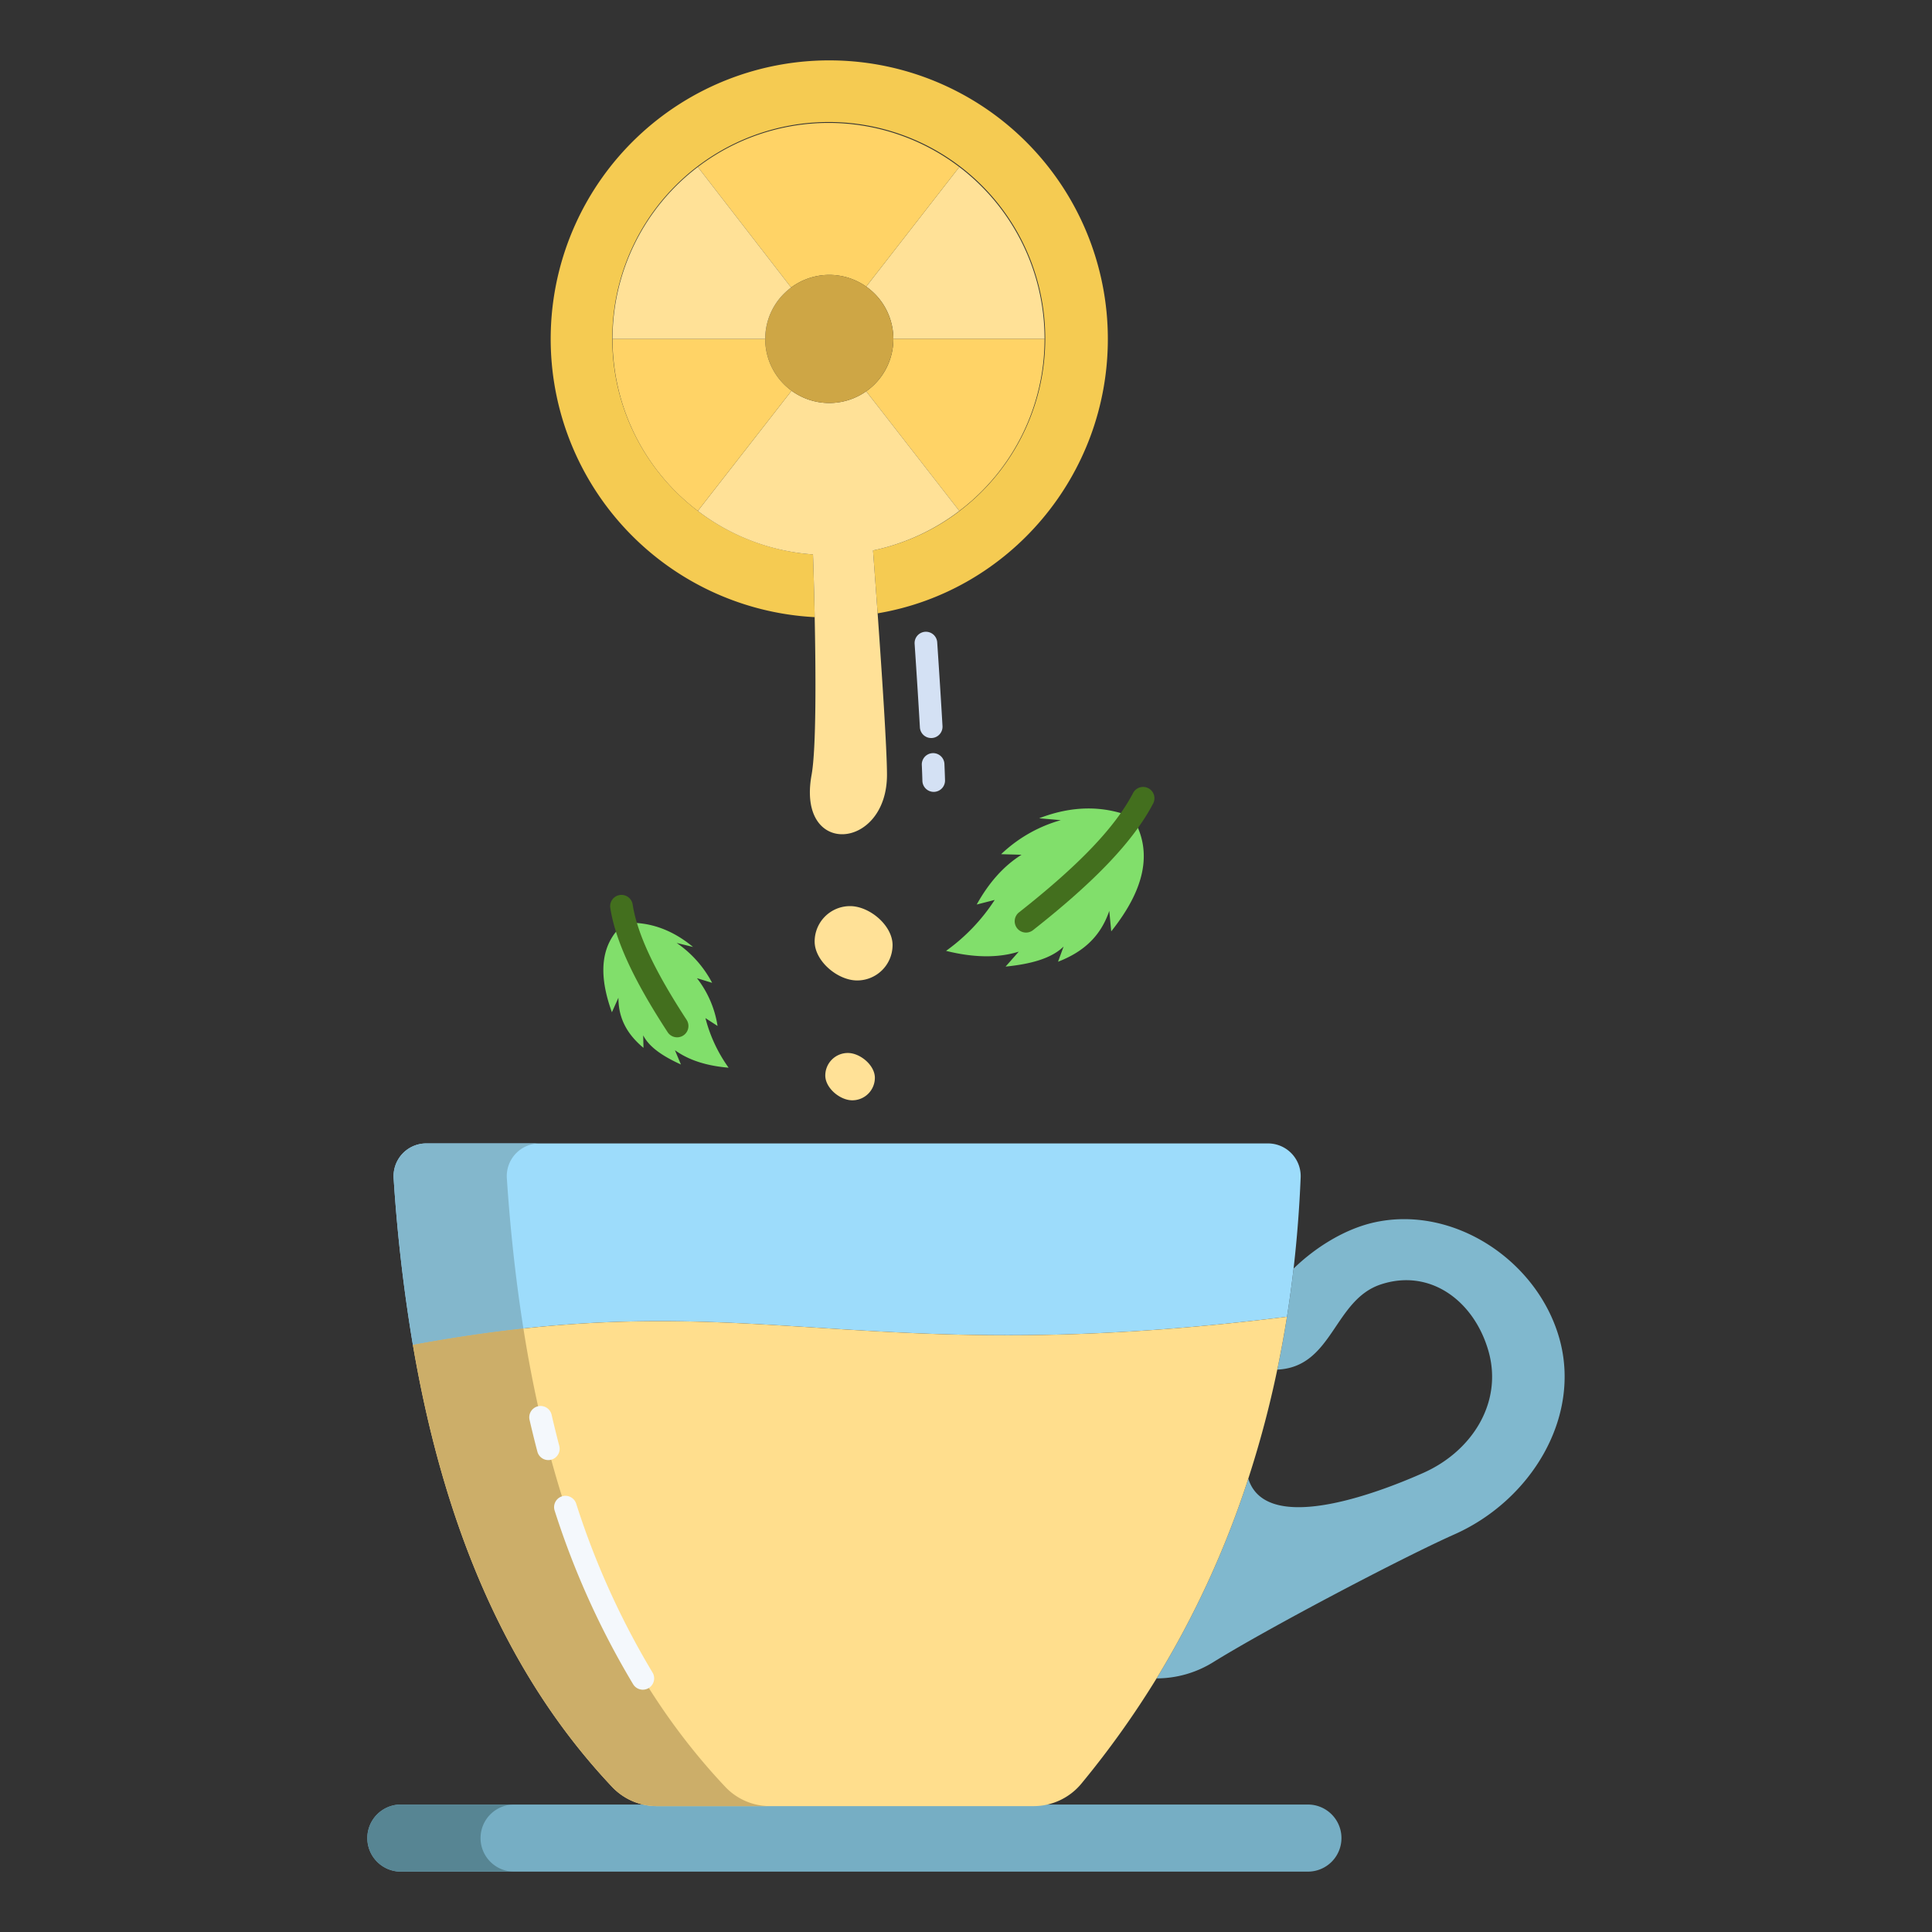 <svg id="Layer_1" height="512" viewBox="0 0 512 512" width="512" xmlns="http://www.w3.org/2000/svg" data-name="Layer 1"><rect x="0" y="0" width="512" height="512" fill="#333333" stroke="none"/><path d="m413.2 354.53c6.03 21.05-7.5 43.07-27.73 52.08-14.08 6.27-49.5 24.92-63.98 33.9a28.48 28.48 0 0 1 -14.99 4.28 248.83 248.83 0 0 0 24.31-52.94c4.94 15.89 37.44 2.46 46.39-1.52 13.02-5.8 21.13-18.77 17.25-32.32-3.81-13.28-15.46-21.97-28.56-17.61-12.47 4.16-12.69 21.92-27.4 22.56q1.455-6.93 2.57-14 1.005-6.33 1.75-12.77c5.75-5.61 13.55-10.49 21.34-12.23 20.94-4.67 43.14 9.96 49.05 30.57z" fill="#80b8ce"/><path d="m346.58 478.22h-240.35a8.89 8.89 0 0 0 .01 17.78h240.4a8.89 8.89 0 1 0 -.06-17.78z" fill="#76aec4"/><path d="m336.03 303.02a8.669 8.669 0 0 1 8.66 9.01q-.51 12.27-1.88 24.16-.75 6.45-1.75 12.77c-115.87 14.41-141.19-9.31-231.64 7.45a435.721 435.721 0 0 1 -5.1-44.14 8.668 8.668 0 0 1 8.65-9.25z" fill="#9ddcfb"/><path d="m341.06 348.96q-1.125 7.065-2.57 14a273.536 273.536 0 0 1 -7.68 28.89 248.83 248.83 0 0 1 -24.31 52.94 244.622 244.622 0 0 1 -19.95 27.92 16.408 16.408 0 0 1 -12.66 5.93h-99.77a16.292 16.292 0 0 1 -11.87-5.06c-29.22-30.94-45.06-71.66-52.83-117.17 90.45-16.76 115.77 6.96 231.64-7.45z" fill="#ffde8d"/><path d="m299.96 216.49c.04.02.09.03.13.05 5.81 9.47 2.87 19.65-5.6 30.28l-.52-5.43c-2.42 7.19-7.4 11.09-13.58 13.48l1.47-4.02c-3.31 3.24-8.88 4.65-15.37 5.31l3.49-3.96c-5.53 1.72-11.97 1.61-19.27-.21a50.035 50.035 0 0 0 12.9-13.5l-4.77 1.22c3.21-5.78 7.14-10.23 11.88-13.19l-5.41-.15a37.667 37.667 0 0 1 15.82-9.02l-5.74-.5c8.67-3.35 16.85-3.44 24.57-.36z" fill="#81df6b"/><path d="m293.59 89.83c0 36.32-26.18 66.75-60.78 72.67l-.23.04c-.68-9.48-1.22-16.67-1.22-16.67a57.37 57.37 0 1 0 -15.91 1.06s.26 7.19.45 16.62a73.826 73.826 0 1 1 77.69-73.72z" fill="#f5cb52"/><path d="m276.82 89.83h-40.07a16.933 16.933 0 0 0 -7.2-13.88l24.68-31.7a57.165 57.165 0 0 1 22.59 45.58z" fill="#ffe197"/><path d="m236.75 89.83h40.07a57.16 57.16 0 0 1 -22.59 45.57l-24.68-31.7a16.928 16.928 0 0 0 7.2-13.87z" fill="#ffd366"/><path d="m229.55 103.7 24.68 31.7a56.888 56.888 0 0 1 -22.87 10.47s.54 7.19 1.22 16.67c1.08 15.15 2.48 36.12 2.48 42.79 0 19.99-23.99 21.99-19.98 0 1.26-6.94 1.12-27.09.82-41.78-.19-9.43-.45-16.62-.45-16.62a56.854 56.854 0 0 1 -30.52-11.53l24.84-31.85a16.994 16.994 0 0 0 19.78.15z" fill="#ffe197"/><path d="m254.23 44.25-24.68 31.7a16.974 16.974 0 0 0 -19.89.24l-24.73-31.94a57.237 57.237 0 0 1 69.3 0z" fill="#ffd366"/><path d="m236.54 250.45a9.383 9.383 0 0 1 -9.39 9.38c-5.18 0-11.26-5.14-11.26-10.32a9.383 9.383 0 0 1 9.39-9.38c5.18 0 11.26 5.14 11.26 10.32z" fill="#ffe197"/><path d="m229.55 75.95a16.974 16.974 0 1 1 -9.78-3.1 16.933 16.933 0 0 1 9.78 3.1z" fill="#cea645"/><path d="m231.85 285.62a5.975 5.975 0 0 1 -5.98 5.97c-3.29 0-7.16-3.27-7.16-6.56a5.975 5.975 0 0 1 5.97-5.98c3.3 0 7.17 3.27 7.17 6.57z" fill="#ffe197"/><path d="m202.79 89.83a16.967 16.967 0 0 0 6.98 13.72l-24.84 31.85a57.14 57.14 0 0 1 -22.6-45.57z" fill="#ffd366"/><path d="m184.93 44.25 24.73 31.94a16.939 16.939 0 0 0 -6.87 13.64h-40.46a57.188 57.188 0 0 1 22.6-45.58z" fill="#ffe197"/><path d="m165.67 244.58q9.66-.525 17.99 6.37l-4.34-1.06a29.352 29.352 0 0 1 9.4 10.57l-4.02-1.23a27.412 27.412 0 0 1 5.46 12.66l-3.21-2.08a39.242 39.242 0 0 0 6.14 13.14c-5.82-.48-10.59-2-14.23-4.64l1.59 3.79c-4.62-2.1-8.37-4.52-10-7.73l.08 3.32c-3.95-3.29-6.65-7.4-6.64-13.29l-1.73 3.86c-3.59-9.92-3.23-18.15 3.4-23.68z" fill="#81df6b"/><path d="m127.35 487.11a8.888 8.888 0 0 1 8.88-8.89h-30a8.89 8.89 0 0 0 .01 17.78h30a8.89 8.89 0 0 1 -8.89-8.89z" fill="#578593"/><path d="m134.32 312.27a8.668 8.668 0 0 1 8.65-9.25h-30a8.668 8.668 0 0 0 -8.65 9.25 435.721 435.721 0 0 0 5.1 44.14c10.574-1.959 20.249-3.36 29.292-4.338-2.052-12.936-3.484-26.242-4.392-39.802z" fill="#83b7cc"/><path d="m139.42 356.41c-.246-1.44-.478-2.889-.708-4.338-9.043.978-18.718 2.379-29.292 4.338 7.77 45.51 23.61 86.23 52.83 117.17a16.292 16.292 0 0 0 11.87 5.06h30a16.292 16.292 0 0 1 -11.87-5.06c-29.22-30.94-45.06-71.66-52.83-117.17z" fill="#ccae69"/><path d="m246.772 195.585a3 3 0 0 1 -2.992-2.829c-.347-6.085-.816-13.517-1.393-22.089a3 3 0 1 1 5.986-.4c.579 8.591 1.049 16.044 1.4 22.149a3 3 0 0 1 -2.825 3.166c-.059.001-.118.003-.176.003z" fill="#d4e1f4"/><path d="m247.443 209.854a3 3 0 0 1 -3-2.919c-.032-1.227-.086-2.657-.155-4.247a3 3 0 0 1 5.994-.261c.071 1.627.126 3.092.159 4.347a3 3 0 0 1 -2.919 3.08z" fill="#d4e1f4"/><path d="m271.908 247.141a3 3 0 0 1 -1.857-5.358c15.868-12.491 25.473-22.541 30.228-31.627a3 3 0 0 1 5.317 2.782c-5.161 9.863-15.277 20.527-31.834 33.56a2.987 2.987 0 0 1 -1.854.643z" fill="#436f1e"/><path d="m179.448 274.9a2.994 2.994 0 0 1 -2.514-1.36c-9-13.79-13.831-24.237-15.194-32.875a3 3 0 1 1 5.926-.936c1.227 7.773 5.768 17.475 14.291 30.532a3 3 0 0 1 -2.509 4.639z" fill="#436f1e"/><g fill="#f4f8fc"><path d="m170.357 447.788a3 3 0 0 1 -2.565-1.439 218.512 218.512 0 0 1 -20.8-46 3 3 0 1 1 5.705-1.858 212.607 212.607 0 0 0 20.224 44.734 3 3 0 0 1 -2.56 4.56z"/><path d="m145.309 386.938a3 3 0 0 1 -2.9-2.242c-.715-2.733-1.412-5.566-2.071-8.419a3 3 0 0 1 5.846-1.351c.646 2.8 1.33 5.574 2.03 8.253a3 3 0 0 1 -2.9 3.759z"/></g></svg>